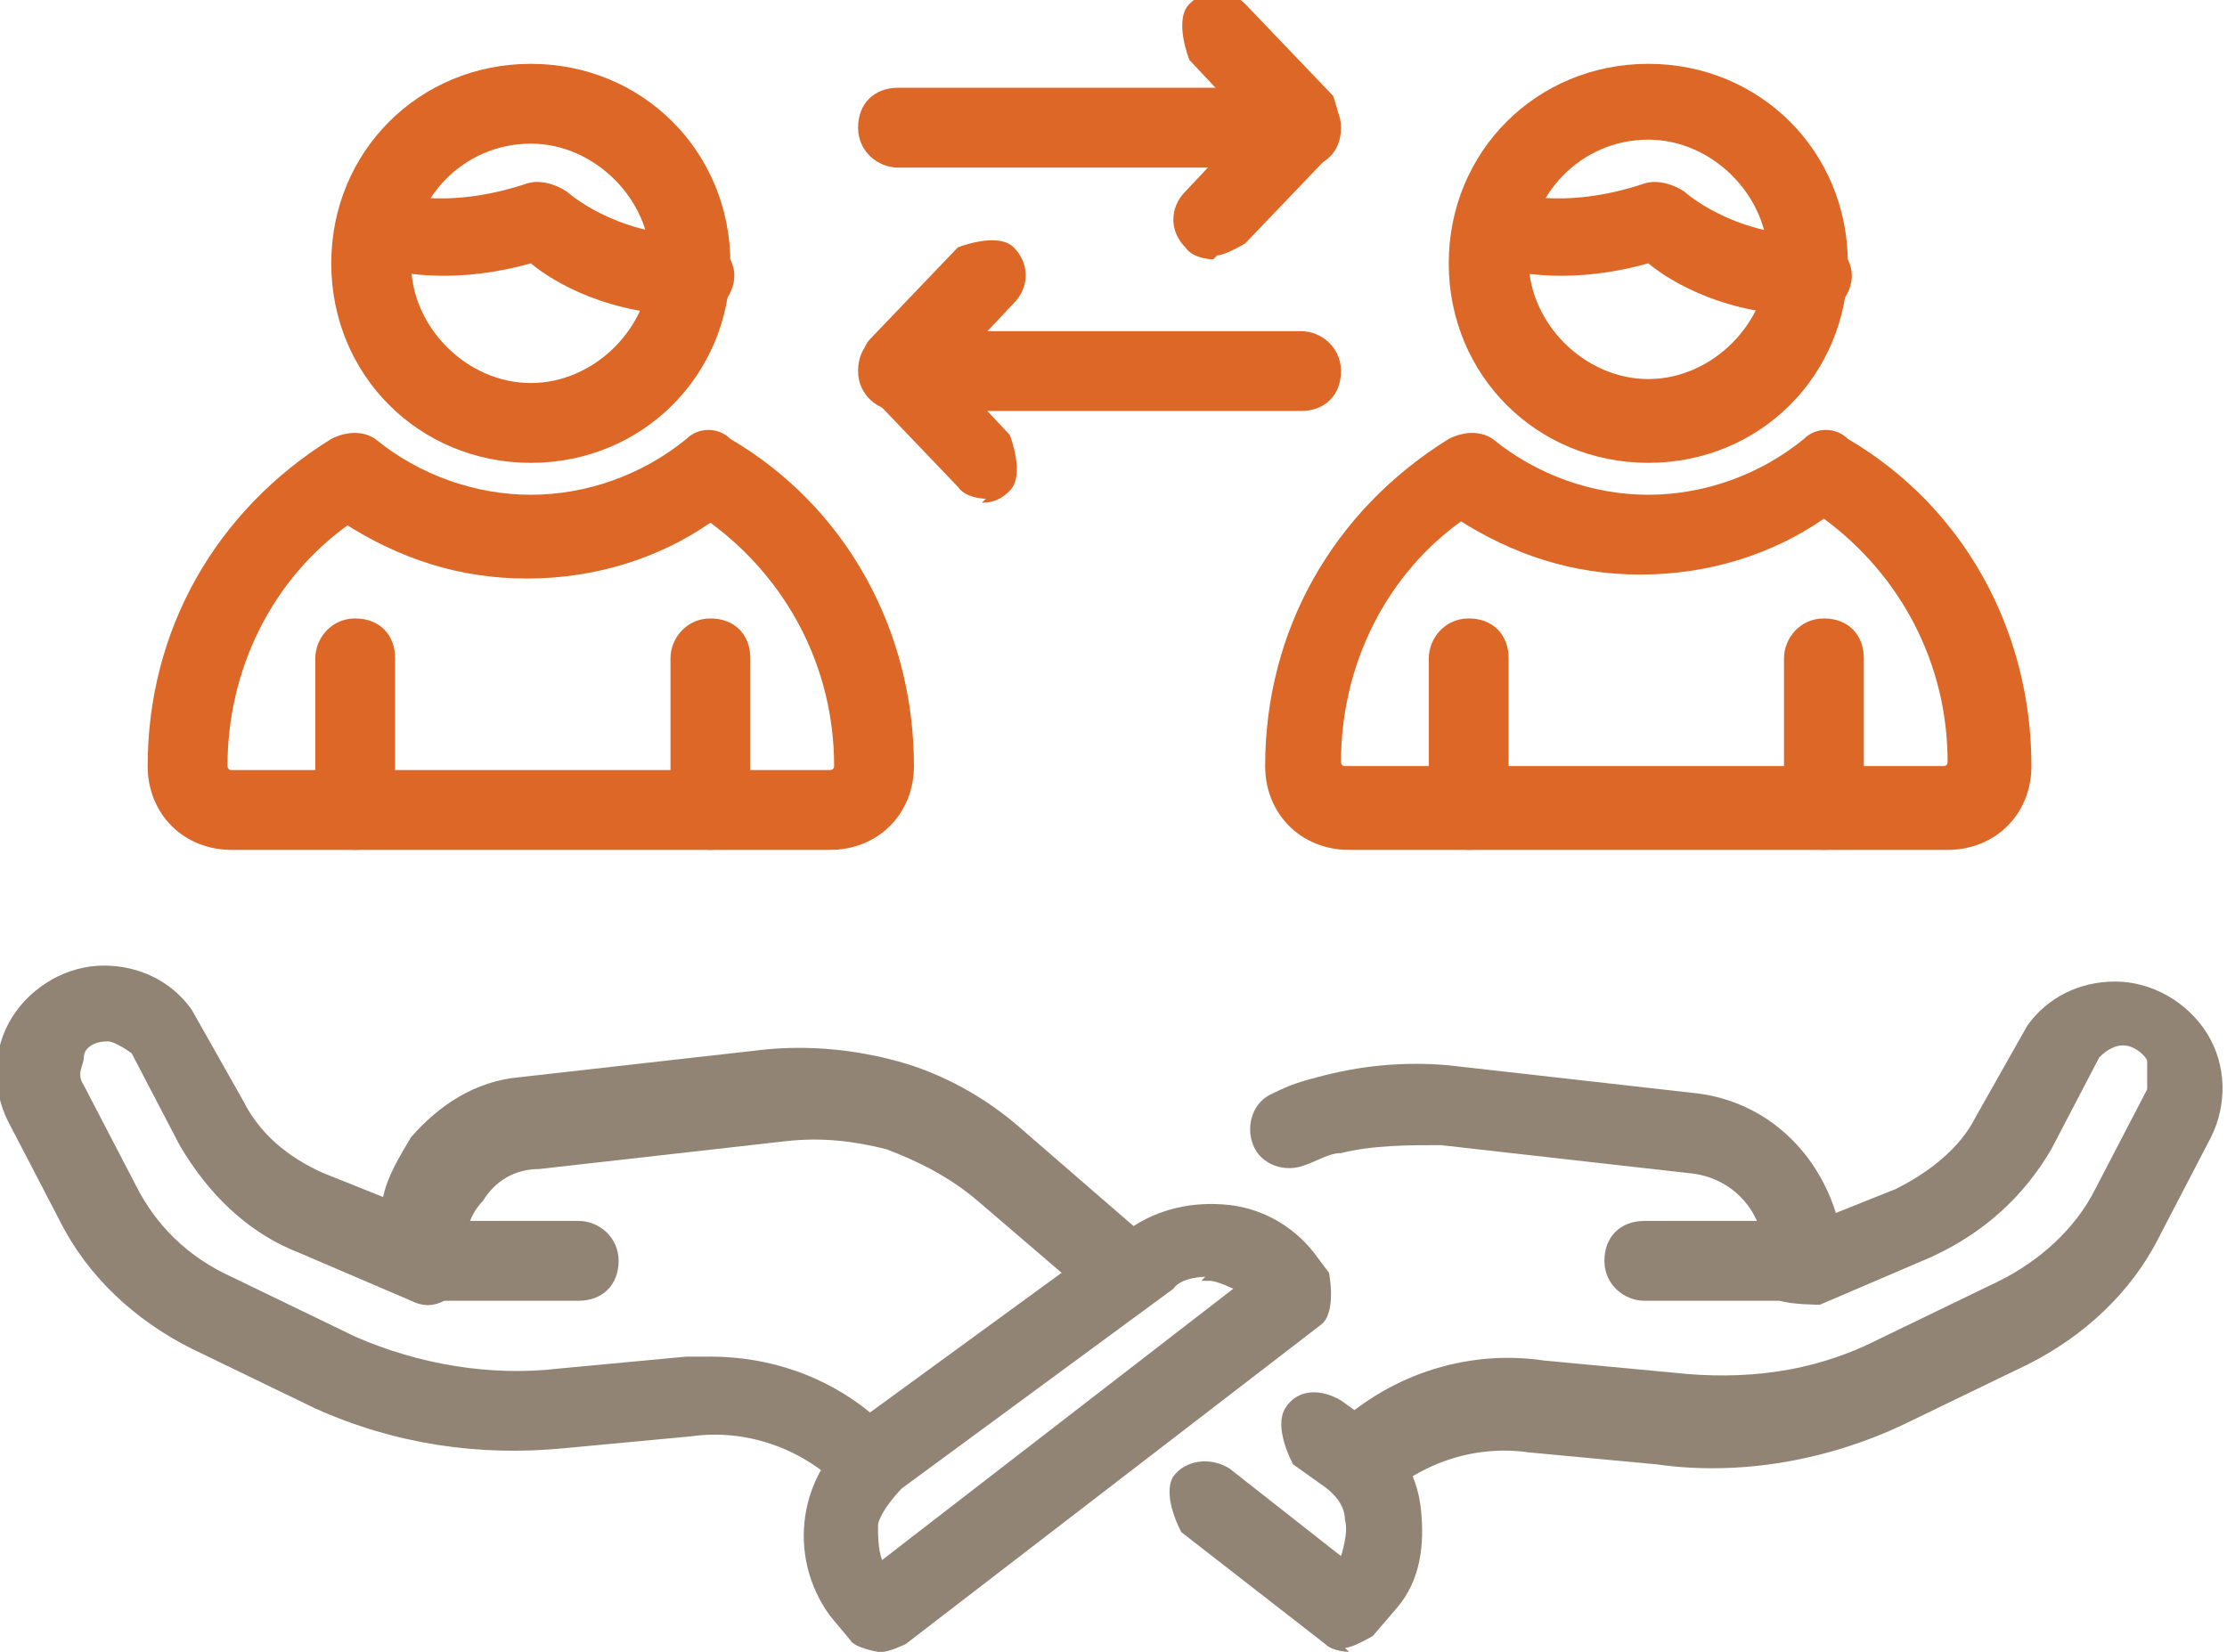 <?xml version="1.0" encoding="UTF-8"?>
<svg xmlns="http://www.w3.org/2000/svg" id="Capa_2" viewBox="0 0 5.58 4.14">
  <defs>
    <style>
      .cls-1 {
        fill: #dc6726;
      }

      .cls-2 {
        fill: #928475;
      }
    </style>
  </defs>
  <g id="Layer_1">
    <g>
      <path class="cls-2" d="M1.45,3.26h-.39c-.05,0-.1-.04-.1-.1s.04-.1.1-.1h.39c.05,0,.1.04.1.1s-.04.1-.1.1Z"></path>
      <path class="cls-2" d="M2.18,3.76s-.05,0-.07-.03c-.1-.1-.24-.15-.38-.13l-.32.03c-.21.02-.42-.01-.62-.1l-.31-.15c-.14-.07-.26-.18-.33-.32l-.13-.25c-.04-.08-.04-.18.01-.26.05-.08.14-.13.23-.13.09,0,.17.04.22.11,0,0,0,0,0,0l.13.23c.04.08.11.14.2.18l.15.06c.01-.05.04-.1.07-.15.07-.08.16-.14.27-.15l.62-.07c.11-.01.22,0,.33.03.11.03.22.09.31.17l.3.26s.03.05.03.08c0,.03-.02.06-.04.07l-.62.45s0,0-.01.01c-.02.02-.04.03-.07.03ZM1.78,3.4c.15,0,.29.05.4.14l.48-.35-.21-.18c-.07-.06-.15-.1-.23-.13-.08-.02-.16-.03-.25-.02l-.62.07c-.06,0-.11.03-.14.08-.04.04-.05.1-.04.15,0,.03-.01.07-.04.09-.03.02-.06.03-.1.01l-.28-.12c-.13-.05-.23-.15-.3-.27l-.12-.23s-.04-.03-.06-.03c-.04,0-.06.02-.06.04s-.02.04,0,.07l.13.25c.05.1.13.18.24.23l.31.15c.16.07.34.1.51.08l.32-.03s.05,0,.07,0Z"></path>
      <path class="cls-2" d="M2.2,4.14s-.06-.01-.07-.03l-.05-.06c-.11-.15-.08-.36.07-.47l.68-.5c.07-.05.16-.07.25-.06.09.01.17.06.22.13l.03.04s.02.1-.02.13l-1.04.8s-.04.02-.06.02ZM3.02,3.2s-.06,0-.08.03l-.68.5s-.05.05-.06.09c0,.03,0,.06.01.09l.88-.68s-.04-.02-.06-.02c0,0-.01,0-.02,0Z"></path>
      <path class="cls-2" d="M4.51,3.26h-.39c-.05,0-.1-.04-.1-.1s.04-.1.1-.1h.39c.05,0,.1.04.1.1s-.04.1-.1.1Z"></path>
      <path class="cls-2" d="M3.4,3.76s-.05,0-.07-.03c-.04-.04-.04-.1,0-.14.14-.14.34-.21.54-.18l.32.03c.18.02.35,0,.51-.08l.31-.15c.1-.05.19-.13.24-.23l.13-.25s0-.06,0-.07-.03-.04-.06-.04c-.02,0-.04.01-.06.03l-.12.23c-.07.12-.17.21-.3.27l-.28.12s-.07,0-.1-.01c-.03-.02-.04-.05-.04-.09.01-.12-.07-.22-.19-.23l-.62-.07c-.08,0-.17,0-.25.02-.03,0-.06.02-.09.03-.05.02-.11,0-.13-.05-.02-.05,0-.11.05-.13.04-.02.07-.03.11-.04.11-.03.22-.04.33-.03l.62.07c.17.02.3.14.35.3l.15-.06c.08-.04.16-.1.2-.18l.13-.23s0,0,0,0c.05-.07.13-.11.22-.11.09,0,.18.05.23.13.05.08.05.18.01.26l-.13.25c-.07.14-.19.25-.33.32l-.31.15c-.19.09-.41.13-.62.1l-.32-.03c-.14-.02-.28.03-.38.13-.02.02-.04.03-.07.03Z"></path>
      <path class="cls-2" d="M3.38,4.14s-.04,0-.06-.02l-.36-.28s-.05-.09-.02-.14c.03-.04.09-.05.14-.02l.28.22s.02-.06.01-.09c0-.04-.03-.07-.06-.09l-.07-.05s-.05-.09-.02-.14.09-.05.14-.02l.07.05c.07.05.12.13.13.22.01.09,0,.18-.06.25l-.06.07s-.05.03-.07.03Z"></path>
      <path class="cls-1" d="M1.33,1.16c-.28,0-.5-.22-.5-.5s.22-.5.5-.5.5.22.5.5-.22.5-.5.5ZM1.33.36c-.17,0-.3.14-.3.3s.14.3.3.3.3-.14.3-.3-.14-.3-.3-.3Z"></path>
      <path class="cls-1" d="M.89,2.13c-.05,0-.1-.04-.1-.1v-.38c0-.05.04-.1.1-.1s.1.04.1.1v.38c0,.05-.04.1-.1.1Z"></path>
      <path class="cls-1" d="M1.78,2.13c-.05,0-.1-.04-.1-.1v-.38c0-.05.04-.1.1-.1s.1.04.1.1v.38c0,.05-.04.1-.1.1Z"></path>
      <path class="cls-1" d="M2.08,2.13H.58c-.12,0-.21-.09-.21-.21,0-.34.17-.64.46-.82.04-.02.08-.02.11,0,.11.09.25.14.39.14s.28-.05.39-.14c.03-.03.08-.03.11,0,.29.17.46.48.46.82,0,.12-.09.21-.21.21ZM.88,1.31c-.2.14-.31.37-.31.61,0,0,0,.01.01.01h1.5s.01,0,.01-.01c0-.25-.12-.47-.31-.61-.13.09-.29.14-.46.14s-.32-.05-.46-.14Z"></path>
      <path class="cls-1" d="M1.73.79c-.2,0-.34-.08-.4-.13-.25.07-.41,0-.43,0-.05-.02-.07-.08-.05-.13.02-.05.08-.07.13-.05,0,0,.13.05.34-.02.03-.01.07,0,.1.02,0,0,.12.11.32.11.05,0,.1.05.1.1,0,.05-.04.1-.1.1Z"></path>
      <path class="cls-1" d="M4.13,1.16c-.28,0-.5-.22-.5-.5s.22-.5.5-.5.5.22.5.5-.22.5-.5.5ZM4.13.35c-.17,0-.3.14-.3.3s.14.3.3.3.3-.14.3-.3-.14-.3-.3-.3Z"></path>
      <path class="cls-1" d="M3.68,2.13c-.05,0-.1-.04-.1-.1v-.38c0-.05.04-.1.1-.1s.1.04.1.1v.38c0,.05-.04.1-.1.1Z"></path>
      <path class="cls-1" d="M4.57,2.13c-.05,0-.1-.04-.1-.1v-.38c0-.05.04-.1.1-.1s.1.04.1.1v.38c0,.05-.04.1-.1.1Z"></path>
      <path class="cls-1" d="M4.88,2.13h-1.5c-.12,0-.21-.09-.21-.21,0-.34.17-.64.46-.82.04-.02.08-.02.11,0,.11.09.25.14.39.14s.28-.05.39-.14c.03-.03.08-.03.11,0,.29.17.46.48.46.82,0,.12-.09.21-.21.21ZM3.67,1.3c-.2.14-.31.37-.31.61,0,0,0,.01.01.01h1.5s.01,0,.01-.01c0-.25-.12-.47-.31-.61-.13.09-.29.14-.46.14s-.32-.05-.46-.14Z"></path>
      <path class="cls-1" d="M4.53.79c-.2,0-.34-.08-.4-.13-.25.07-.41,0-.43,0-.05-.02-.07-.08-.05-.13.02-.05.08-.07.13-.05,0,0,.13.05.34-.02.03-.01.07,0,.1.02,0,0,.12.11.32.11.05,0,.1.05.1.1,0,.05-.04.1-.1.1Z"></path>
      <path class="cls-1" d="M3.26,1.03h-1.01c-.05,0-.1-.04-.1-.1s.04-.1.1-.1h1.01c.05,0,.1.04.1.1s-.04.1-.1.1Z"></path>
      <path class="cls-1" d="M2.47,1.25s-.05,0-.07-.03l-.22-.23s-.04-.1,0-.14l.22-.23s.1-.04.14,0c.04.04.04.1,0,.14l-.16.17.15.16s.04.1,0,.14c-.02.02-.04.03-.07.03Z"></path>
      <path class="cls-1" d="M3.26.42h-1.01c-.05,0-.1-.04-.1-.1s.04-.1.1-.1h1.01c.05,0,.1.04.1.1s-.04.1-.1.1Z"></path>
      <path class="cls-1" d="M3.04.65s-.05,0-.07-.03c-.04-.04-.04-.1,0-.14l.16-.17-.15-.16s-.04-.1,0-.14c.04-.04.1-.04.14,0l.22.23s.04.1,0,.14l-.22.23s-.05.03-.07.03Z"></path>
    </g>
  </g>
</svg>
